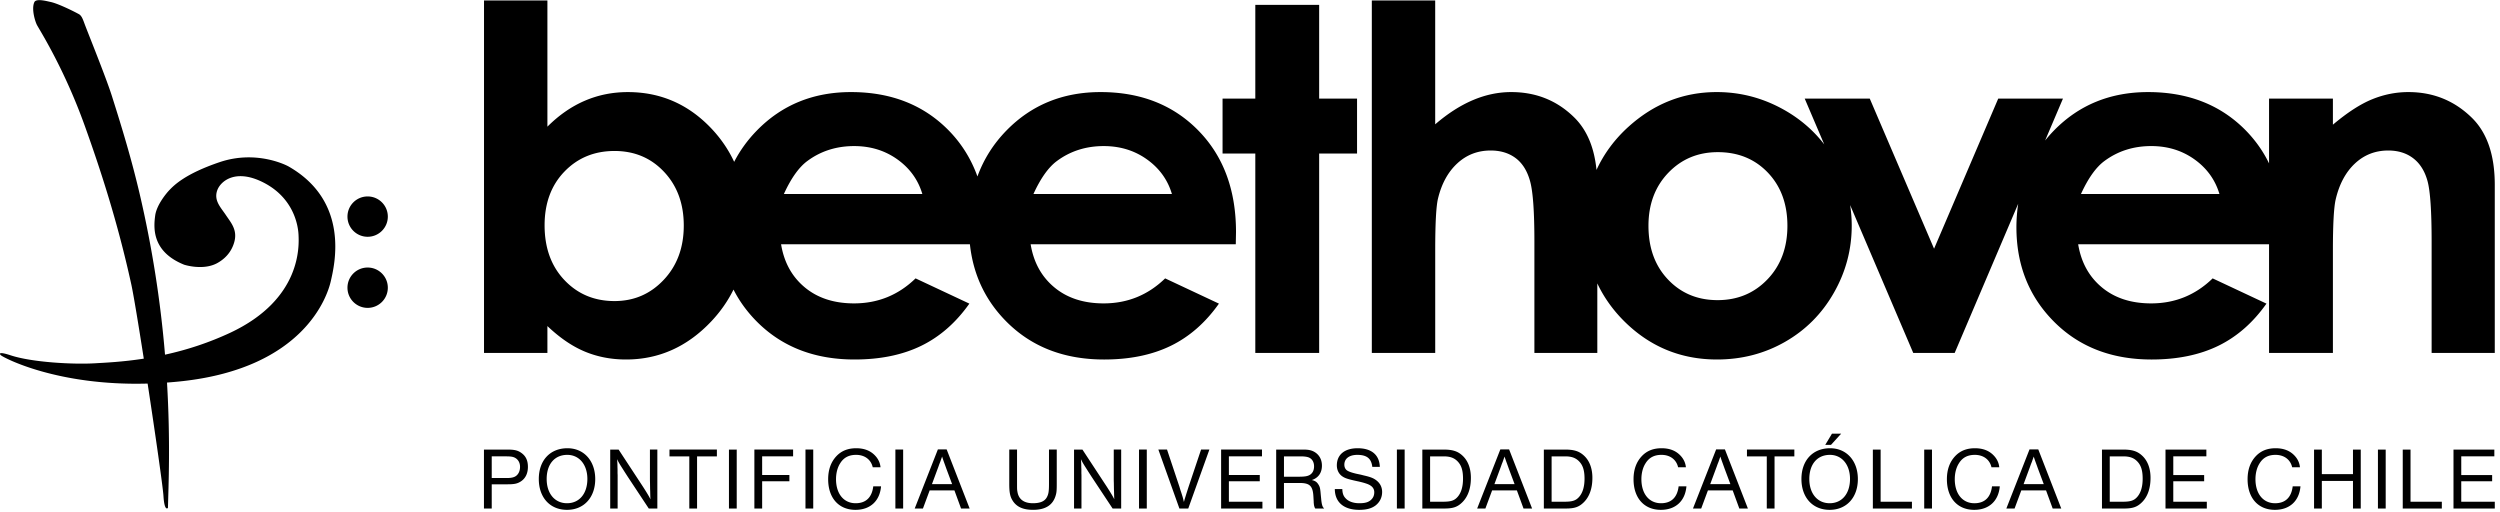 <svg viewBox="0 0 420 86" xmlns="http://www.w3.org/2000/svg" fill-rule="evenodd" clip-rule="evenodd" stroke-linejoin="round" stroke-miterlimit="2"><g transform="matrix(1.266 0 0 1.119 14.753 117.778)"><path fill="none" d="M-11.658 -105.233H319.581V-28.609H-11.658z"/><clipPath id="a"><path d="M-11.658 -105.233H319.581V-28.609H-11.658z"/></clipPath><g clip-path="url(#a)" fill-rule="nonzero"><path d="M26.587-80.295s-4.078-2.534-9.095-.613c-4.6 1.763-6.064 3.484-6.685 4.216-.235.276-1.664 2.1-1.867 3.805-.211 1.771-.48 5.41 3.845 7.376 0 0 2.545.941 4.435-.269 1.5-.96 1.998-2.291 2.201-3.073.483-1.863-.415-2.947-1.102-4.112s-1.63-2.191-1.139-3.727c.441-1.375 2.472-3.339 6.249-1.087 3.776 2.252 4.463 6.134 4.532 7.765.068 1.63.445 9.676-9.064 14.72a37.883 37.883 0 0 1-8.653 3.288A187.269 187.269 0 0 0 6.88-76.148c-1.062-5.124-2.293-9.738-3.702-14.755-.794-2.824-3.25-9.65-3.634-10.85-.121-.376-.268-.806-.398-1.013-.179-.29-.261-.323-.499-.467-.9-.545-2.741-1.541-3.642-1.74-.416-.093-1.852-.556-2.097.04-.424 1.031.114 2.956.358 3.462.431.893 3.616 6.57 6.307 15.032 2.049 6.443 4.383 14.494 6.2 23.893.297 1.543.948 6.012 1.655 11.137-2.837.498-5.12.606-6.454.696-2.88.196-8.369-.131-11.224-1.198-1.578-.589-1.508-.243-1.296-.018.388.409 7.538 4.648 19.483 4.263 1.03 7.644 2.028 15.525 2.101 16.861.138 2.485.597 1.8.597 1.8.072-3.325.338-9.945-.125-18.812.7-.06 1.41-.13 2.137-.224 15.948-2.04 19.123-12.59 19.603-15.025.481-2.436 2.577-11.95-5.663-17.23m13.225 7.564c0-1.673-1.2-3.028-2.678-3.028-1.48 0-2.678 1.355-2.678 3.028s1.199 3.028 2.678 3.028c1.479 0 2.678-1.356 2.678-3.028m0 10.674c0-1.673-1.2-3.029-2.678-3.029-1.48 0-2.678 1.356-2.678 3.029 0 1.672 1.199 3.028 2.678 3.028 1.479 0 2.678-1.356 2.678-3.028"/><path d="M125.487-76.127c.953-2.363 1.99-4.012 3.11-4.949 1.782-1.496 3.854-2.245 6.218-2.245 2.177 0 4.089.666 5.735 1.999 1.65 1.334 2.753 3.066 3.312 5.194h-18.375v.001zm-33.118 0c.953-2.363 1.99-4.012 3.109-4.949 1.783-1.496 3.855-2.245 6.218-2.245 2.177 0 4.089.666 5.737 1.999 1.648 1.334 2.751 3.066 3.31 5.194H92.37v.001zm-15.94 12.88c-1.768 2.13-3.946 3.194-6.533 3.194-2.67 0-4.884-1.046-6.642-3.142-1.76-2.094-2.639-4.837-2.639-8.23 0-3.322.88-6.013 2.639-8.072 1.758-2.059 3.973-3.088 6.642-3.088 2.649 0 4.842 1.047 6.58 3.142 1.738 2.094 2.608 4.779 2.608 8.054 0 3.299-.885 6.013-2.655 8.143m57.966-28.183c-5.007 0-9.171 1.925-12.493 5.773-1.745 2.024-3.02 4.327-3.848 6.896-.832-2.62-2.095-4.923-3.802-6.896-3.332-3.848-7.657-5.773-12.975-5.773-5.008 0-9.172 1.925-12.494 5.773a19.606 19.606 0 0 0-3.012 4.703 19.068 19.068 0 0 0-2.87-4.824c-3.083-3.768-6.828-5.65-11.236-5.65-2.027 0-3.932.432-5.71 1.298-1.78.865-3.436 2.164-4.967 3.894v-18.951h-8.412v52.925h8.412V-56.3c1.655 1.78 3.321 3.061 4.997 3.845 1.676.784 3.487 1.175 5.432 1.175 4.366 0 8.142-1.913 11.33-5.739a19.698 19.698 0 0 0 2.936-4.758 19.186 19.186 0 0 0 3.116 4.829c3.332 3.778 7.646 5.668 12.944 5.668 3.414 0 6.362-.685 8.846-2.053 2.483-1.37 4.614-3.481 6.394-6.336l-7.14-3.79c-2.276 2.504-4.996 3.755-8.163 3.755-2.648 0-4.826-.8-6.533-2.403-1.707-1.603-2.758-3.761-3.15-6.475h25.057c.436 4.557 2.047 8.44 4.864 11.634 3.33 3.778 7.645 5.668 12.944 5.668 3.413 0 6.362-.685 8.845-2.053 2.485-1.37 4.613-3.481 6.394-6.336l-7.138-3.79c-2.277 2.504-4.997 3.755-8.163 3.755-2.65 0-4.827-.8-6.535-2.403-1.707-1.603-2.758-3.761-3.15-6.475h27.222l.03-1.825c0-6.318-1.666-11.402-4.997-15.25-3.333-3.848-7.657-5.773-12.975-5.773"/><path d="M163.401-104.519h-8.473v14.073h-4.346v8.247h4.346v29.937h8.473v-29.937h5.028v-8.247h-5.028v-14.073zm101.093 28.392c.954-2.363 1.99-4.012 3.109-4.949 1.783-1.496 3.856-2.246 6.219-2.246 2.177 0 4.088.667 5.737 2 1.647 1.334 2.751 3.066 3.31 5.194h-18.375v.001zm-41.6 12.81c-1.76 2.083-3.968 3.124-6.622 3.124-2.653 0-4.845-1.03-6.574-3.09-1.732-2.058-2.598-4.747-2.598-8.07 0-3.229.875-5.88 2.627-7.95 1.752-2.07 3.945-3.106 6.577-3.106 2.694 0 4.906 1.024 6.637 3.071 1.73 2.048 2.597 4.71 2.597 7.985 0 3.276-.883 5.954-2.643 8.036m93.567-24.145c-2.335-2.644-5.177-3.966-8.524-3.966-1.633 0-3.23.358-4.789 1.074-1.56.716-3.302 1.99-5.223 3.822v-3.915h-8.473v9.725a18.925 18.925 0 0 0-3.076-4.933c-3.333-3.848-7.657-5.773-12.975-5.773-5.008 0-9.172 1.925-12.494 5.773-.417.484-.807.985-1.172 1.5l2.367-6.29h-8.59L245-67.913l-8.532-22.534h-8.633l2.591 6.874a18.227 18.227 0 0 0-5.277-5.154c-2.805-1.802-5.8-2.702-8.986-2.702-4.408 0-8.31 1.732-11.702 5.194a19.923 19.923 0 0 0-4.256 6.496c-.29-3.3-1.23-5.895-2.846-7.76-2.296-2.62-5.12-3.93-8.473-3.93-1.718 0-3.414.404-5.09 1.211-1.676.806-3.341 2.018-4.997 3.631v-18.6h-8.41v52.924h8.413v-15.337c0-4.093.123-6.715.373-7.861.476-2.222 1.328-3.978 2.559-5.265 1.232-1.286 2.706-1.93 4.424-1.93 1.324 0 2.437.386 3.337 1.158.9.772 1.537 1.943 1.909 3.51.373 1.567.558 4.562.558 8.984v16.741h8.35v-10.443a20.196 20.196 0 0 0 3.484 5.583c3.424 3.894 7.556 5.843 12.4 5.843 3.29 0 6.3-.884 9.032-2.651 2.731-1.766 4.89-4.216 6.47-7.353 1.584-3.135 2.376-6.503 2.376-10.107 0-1.048-.076-2.07-.212-3.076l8.376 22.204h5.495l8.431-22.4a27.233 27.233 0 0 0-.236 3.518c0 5.686 1.665 10.419 4.997 14.197 3.33 3.78 7.646 5.669 12.943 5.669 3.414 0 6.364-.686 8.846-2.053 2.484-1.37 4.615-3.481 6.395-6.336l-7.14-3.79c-2.276 2.504-4.996 3.755-8.163 3.755-2.649 0-4.826-.8-6.533-2.403-1.707-1.602-2.758-3.761-3.15-6.475h25.33v16.319h8.474v-15.32c0-3.972.124-6.554.372-7.746.475-2.29 1.328-4.083 2.555-5.382 1.228-1.296 2.698-1.946 4.412-1.946 1.322 0 2.431.392 3.329 1.174.898.784 1.527 1.922 1.889 3.419.361 1.496.543 4.523.543 9.079v16.721h8.38v-25.234c0-4.398-.983-7.721-2.945-9.966m2.889 49.706h-5.422v8.85h5.48v-1.02h-4.45v-3.068h4.099v-.94h-4.098v-2.803h4.39v-1.02zm-6.969 7.831h-4.155v-7.831h-1.032v8.85h5.186v-1.019h.001zm-7.45-7.831h-1.03v8.85h1.03v-8.85zm-3.31 0h-1.032v3.69h-4.132v-3.69h-1.033v8.85h1.033v-4.14h4.132v4.14h1.032v-8.85zm-9.031 5.521c-.177 1.659-.975 2.536-2.337 2.536-1.584 0-2.605-1.42-2.605-3.611 0-.89.187-1.739.54-2.364.47-.875 1.163-1.287 2.124-1.287 1.138 0 1.972.704 2.207 1.86h1.033a3.065 3.065 0 0 0-.67-1.688c-.621-.782-1.467-1.167-2.558-1.167-1.092 0-1.948.385-2.617 1.18-.74.889-1.103 2.045-1.103 3.478 0 2.815 1.407 4.592 3.626 4.592 1.95 0 3.228-1.325 3.392-3.529h-1.032zm-11.457-5.521h-5.422v8.85h5.482v-1.02h-4.45v-3.068h4.097v-.94h-4.096v-2.803h4.39v-1.02zm-12.821 1.021h1.796c.81 0 1.338.2 1.785.677.551.597.787 1.38.787 2.668 0 1.196-.236 2.098-.705 2.722-.435.57-.892.743-1.972.743h-1.691v-6.81zm-1.032-1.021v8.85h2.922c1.187 0 1.774-.238 2.42-.98.727-.837 1.102-2.07 1.102-3.624 0-1.448-.399-2.617-1.149-3.372-.622-.636-1.303-.874-2.488-.874h-2.807zm-7.724 5.19h-2.677l.786-2.403.082-.252.082-.266c.154-.451.118-.318.154-.438.07-.226.129-.425.246-.783.07.279.116.412.163.572.082.265.271.836.388 1.221l.776 2.349zm-.728-5.216h-1.163l-3.075 8.877h1.092l.892-2.72h3.286l.88 2.72h1.138l-3.05-8.877zm-6.14 5.547c-.177 1.659-.974 2.536-2.336 2.536-1.585 0-2.606-1.42-2.606-3.611 0-.89.187-1.739.54-2.364.47-.875 1.163-1.287 2.124-1.287 1.139 0 1.972.704 2.207 1.86h1.033a3.065 3.065 0 0 0-.67-1.688c-.621-.782-1.466-1.167-2.558-1.167-1.092 0-1.948.385-2.617 1.18-.74.889-1.102 2.045-1.102 3.478 0 2.815 1.406 4.592 3.626 4.592 1.949 0 3.228-1.325 3.392-3.529h-1.033zm-7.965-5.521h-1.031v8.85h1.031v-8.85zm-2.659 7.831h-4.156v-7.831h-1.031v8.85h5.186v-1.019h.001zm-9.393-10.22h-1.22l-.893 1.685h.763l1.35-1.685zm-1.491 3.184c1.585 0 2.665 1.473 2.665 3.611 0 2.216-1.068 3.651-2.7 3.651-1.621 0-2.7-1.447-2.7-3.637 0-2.23 1.056-3.625 2.735-3.625m.023-.994c-2.3 0-3.803 1.818-3.803 4.619 0 2.787 1.49 4.63 3.744 4.63 2.243 0 3.744-1.856 3.744-4.617.001-2.748-1.5-4.632-3.685-4.632m-4.744.199h-6.289v1.021h2.63v7.83h1.031v-7.83h2.628v-1.021zm-8.487 5.19h-2.677l.787-2.403.083-.252.082-.266c.152-.451.117-.318.152-.438.07-.226.13-.425.247-.783.07.279.117.412.163.572.083.265.27.836.388 1.221l.775 2.349zm-.727-5.216h-1.163l-3.076 8.877h1.092l.892-2.72h3.287l.88 2.72h1.138l-3.05-8.877zm-6.142 5.547c-.175 1.659-.974 2.536-2.336 2.536-1.584 0-2.605-1.42-2.605-3.611 0-.89.187-1.739.54-2.364.47-.875 1.163-1.287 2.125-1.287 1.138 0 1.971.704 2.206 1.86h1.034a3.072 3.072 0 0 0-.67-1.688c-.622-.782-1.467-1.167-2.558-1.167-1.093 0-1.95.385-2.618 1.18-.74.889-1.102 2.045-1.102 3.478 0 2.815 1.407 4.592 3.626 4.592 1.949 0 3.228-1.325 3.392-3.529h-1.034zm-16.856-4.5h1.797c.81 0 1.337.2 1.785.677.552.597.787 1.38.787 2.668 0 1.196-.235 2.098-.705 2.722-.436.57-.892.743-1.972.743h-1.692v-6.81zm-1.03-1.021v8.85h2.92c1.186 0 1.774-.238 2.42-.98.726-.837 1.102-2.07 1.102-3.624 0-1.448-.398-2.617-1.148-3.372-.623-.636-1.303-.874-2.49-.874h-2.805zm-3.882 5.19h-2.677l.786-2.403.082-.252.082-.266c.152-.451.117-.318.152-.438.07-.226.13-.425.246-.783.072.279.119.412.166.572.082.265.27.836.387 1.221l.776 2.349zm-.728-5.216h-1.163l-3.076 8.877h1.092l.893-2.72h3.287l.88 2.72h1.138l-3.051-8.877zm-10.485 1.047h1.797c.81 0 1.338.2 1.785.677.552.597.787 1.38.787 2.668 0 1.196-.235 2.098-.705 2.722-.435.57-.892.743-1.972.743h-1.692v-6.81zm-1.03-1.021v8.85h2.92c1.187 0 1.774-.238 2.42-.98.727-.837 1.103-2.07 1.103-3.624 0-1.448-.4-2.617-1.15-3.372-.622-.636-1.302-.874-2.488-.874h-2.806zm-2.345 0h-1.031v8.85h1.03v-8.85zm-3.294 2.6c-.06-1.805-1.104-2.799-2.947-2.799-1.726 0-2.758.968-2.758 2.574 0 .652.236 1.222.645 1.58.34.292.68.438 1.596.677l.154.04.164.04.152.04.176.04c.635.173.705.2 1.022.318.716.267 1.057.69 1.057 1.3 0 .493-.152.864-.458 1.17-.351.345-.787.478-1.527.478-.787 0-1.444-.265-1.831-.758-.282-.331-.411-.756-.423-1.366h-.996c.012 1.977 1.196 3.117 3.24 3.117.962 0 1.643-.211 2.17-.662.564-.503.869-1.208.869-2.018 0-.69-.247-1.275-.727-1.713-.399-.357-.774-.53-1.691-.769-.235-.066-.411-.12-.47-.132-.787-.186-.552-.132-.693-.172-.47-.133-.785-.253-1.022-.413-.257-.171-.41-.491-.41-.902 0-.916.657-1.473 1.714-1.473 1.269 0 1.867.544 1.995 1.805h.999v-.001zm-12.723-1.579h2.22c.457 0 .798.053 1.034.146.47.199.74.69.74 1.354 0 .598-.2 1.037-.576 1.289-.306.199-.68.265-1.468.265h-1.949v-3.054zm-1.032-1.021v8.85h1.032v-3.835h2.056c1.385 0 1.785.452 1.855 2.098l.035.678v.132c.023.279.035.426.07.571.048.172.083.279.142.357h1.172l-.094-.132c-.152-.184-.246-.61-.305-1.394l-.024-.265-.022-.252c-.036-.439-.036-.491-.059-.664-.035-.397-.105-.638-.258-.903-.21-.385-.445-.557-.88-.663.87-.317 1.35-1.088 1.35-2.163 0-.876-.329-1.594-.95-2.03-.4-.279-.822-.385-1.538-.385H157.7zm-1.884 0h-5.423v8.85h5.481v-1.02h-4.45v-3.068h4.098v-.94h-4.098v-2.803h4.392v-1.02zm-6.98 0h-1.103l-1.656 5.587c-.152.544-.235.823-.386 1.38a14.82 14.82 0 0 0-.236.904c-.151-.718-.129-.624-.375-1.5l-.082-.266-.14-.532-1.645-5.573h-1.15l2.794 8.85h1.173l2.806-8.85zm-8.307 0h-1.031v8.85h1.031v-8.85zm-3.4 0h-.984v4.432c0 .054 0 .225.013.611 0 .2 0-.08.012.915l.011.307c.013.53.013.716.036 1.194-.176-.386-.27-.571-.47-.943a50.229 50.229 0 0 0-.834-1.473l-2.924-5.043h-1.114v8.85h.985v-5.015l-.011-.28v-.61l-.013-.306c0-.412-.012-.69-.047-1.195.223.518.306.677.81 1.567.247.45.482.85.599 1.061l2.795 4.778h1.136v-8.85zm-8.547 0h-1.031v5.176c0 1.115-.071 1.553-.295 2.004-.293.597-.891.876-1.843.876-1.175 0-1.88-.584-2.044-1.687-.058-.332-.058-.45-.058-1.194v-5.176h-1.032v5.15c0 1.274.106 1.884.422 2.47.516.967 1.385 1.43 2.735 1.43 1.68 0 2.677-.74 3.028-2.253.094-.372.117-.717.117-1.633v-5.163h.001zm-13.885 5.19h-2.677l.787-2.403.082-.252.082-.266c.152-.451.118-.318.152-.438.07-.226.13-.425.247-.783.07.279.118.412.164.572.082.265.27.836.387 1.221l.776 2.349zm-.728-5.216h-1.162l-3.076 8.877h1.092l.892-2.72h3.287l.88 2.72h1.139l-3.052-8.877zm-5.772.026h-1.03v8.85h1.03v-8.85zm-3.966 5.521c-.176 1.659-.974 2.536-2.336 2.536-1.585 0-2.606-1.42-2.606-3.611 0-.89.188-1.739.54-2.364.47-.875 1.162-1.287 2.125-1.287 1.139 0 1.972.704 2.207 1.86h1.033a3.065 3.065 0 0 0-.67-1.688c-.621-.782-1.467-1.167-2.558-1.167-1.092 0-1.949.385-2.618 1.18-.738.889-1.102 2.045-1.102 3.478 0 2.815 1.407 4.592 3.626 4.592 1.948 0 3.228-1.325 3.392-3.529h-1.033zm-7.964-5.521h-1.031v8.85h1.03v-8.85zm-2.672 0h-5.14v8.85h1.032v-4.087H93.1v-.941h-3.615v-2.802h4.108v-1.02zm-7.484 0H85.08v8.85h1.031v-8.85zm-2.63 0h-6.291v1.021h2.63v7.83h1.03v-7.83h2.63v-1.021zm-7.902 0h-.984v4.432c0 .054 0 .225.012.611 0 .2 0-.08.011.915l.012.307c.011.53.011.716.035 1.194-.176-.386-.27-.571-.47-.943a51.662 51.662 0 0 0-.833-1.473l-2.924-5.043h-1.114v8.85h.985v-5.015l-.012-.28v-.61l-.011-.306c0-.412-.012-.69-.048-1.195.223.518.305.677.81 1.567.247.45.482.85.6 1.061l2.794 4.778h1.137v-8.85zm-11.95.795c1.584 0 2.665 1.473 2.665 3.611 0 2.216-1.069 3.651-2.701 3.651-1.62 0-2.7-1.447-2.7-3.637 0-2.23 1.056-3.625 2.735-3.625m.024-.994c-2.302 0-3.803 1.818-3.803 4.619 0 2.787 1.49 4.63 3.744 4.63 2.242 0 3.744-1.856 3.744-4.617 0-2.748-1.502-4.632-3.685-4.632m-10.05 1.22h1.844c.716 0 1.01.053 1.303.251.387.267.61.744.61 1.316 0 .598-.187 1.076-.528 1.368-.27.225-.646.317-1.233.317H53.6v-3.252zm-1.032-1.021v8.85H53.6v-3.636h2.126c.904 0 1.304-.106 1.761-.45.598-.45.915-1.207.915-2.163 0-.97-.282-1.647-.903-2.124-.446-.358-.904-.477-1.82-.477h-3.11z"/></g></g></svg>